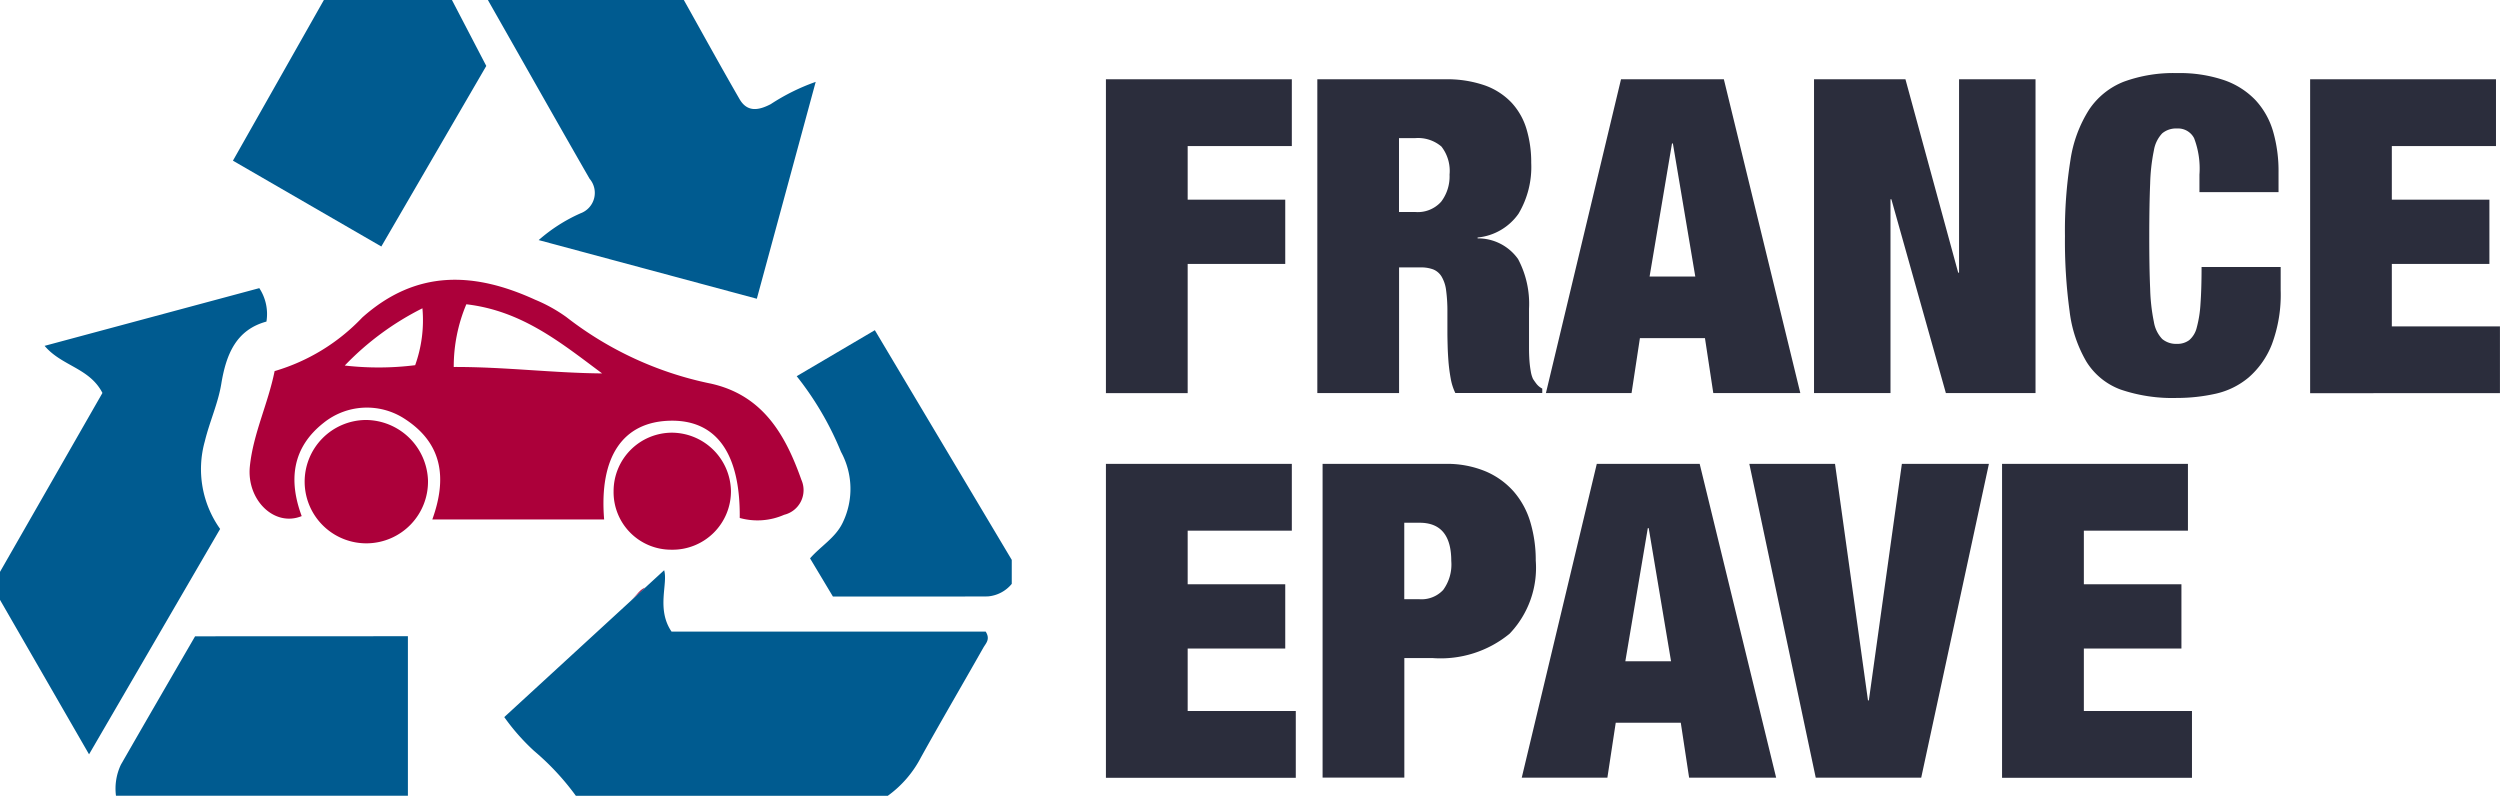 <svg xmlns="http://www.w3.org/2000/svg" xmlns:xlink="http://www.w3.org/1999/xlink" width="140.125" height="44.605" viewBox="0 0 140.125 44.605"><defs><clipPath id="clip-path"><rect id="Rectangle_337" data-name="Rectangle 337" width="140.125" height="44.605" transform="translate(0 0)" fill="none"></rect></clipPath></defs><g id="Group_50781" data-name="Group 50781" transform="translate(0 0)"><path id="Path_48105" data-name="Path 48105" d="M72.407,4.443V8.187H66.569v3.006h5.469v3.6H66.569v7.242H61.987V4.443Z" fill="#2b2d3c"></path><g id="Group_50782" data-name="Group 50782"><g id="Group_50781-2" data-name="Group 50781" clip-path="url(#clip-path)"><path id="Path_48106" data-name="Path 48106" d="M81,4.444a6.414,6.414,0,0,1,2.229.344,3.83,3.83,0,0,1,1.5.973,3.754,3.754,0,0,1,.837,1.491,6.471,6.471,0,0,1,.259,1.872,5.121,5.121,0,0,1-.714,2.858,3.169,3.169,0,0,1-2.291,1.33v.049a2.747,2.747,0,0,1,2.267,1.158,5.344,5.344,0,0,1,.615,2.783v2.217q0,.371.024.7a5.624,5.624,0,0,0,.075.6,1.634,1.634,0,0,0,.123.419c.065.1.131.193.2.283a.977.977,0,0,0,.32.259v.246H81.57a3.071,3.071,0,0,1-.258-.813,9.372,9.372,0,0,1-.124-.936c-.024-.312-.041-.611-.048-.9s-.013-.522-.013-.7V17.5a8.724,8.724,0,0,0-.073-1.231,1.966,1.966,0,0,0-.259-.776.98.98,0,0,0-.468-.394,1.94,1.94,0,0,0-.7-.111H78.418v7.045H73.836V4.444Zm-1.675,7.439a1.757,1.757,0,0,0,1.453-.579,2.336,2.336,0,0,0,.469-1.515,2.217,2.217,0,0,0-.456-1.576,2.016,2.016,0,0,0-1.49-.469h-.887v4.139Z" fill="#2b2d3c"></path><path id="Path_48107" data-name="Path 48107" d="M96.622,4.443l4.286,17.589H96.03l-.467-3.079H91.917l-.468,3.079h-4.8L90.858,4.443Zm-2.907,3.6L92.459,15.5h2.562L93.765,8.04Z" fill="#2b2d3c"></path><path id="Path_48108" data-name="Path 48108" d="M106.8,4.443l2.956,10.839h.049V4.443h4.286V22.031h-5.025l-3.055-10.863h-.049V22.031h-4.286V4.443Z" fill="#2b2d3c"></path><path id="Path_48109" data-name="Path 48109" d="M122.979,7.744a1.012,1.012,0,0,0-.961-.542,1.208,1.208,0,0,0-.825.271,1.814,1.814,0,0,0-.468.961,10.544,10.544,0,0,0-.209,1.86q-.049,1.17-.05,2.944t.05,2.943a10.544,10.544,0,0,0,.209,1.86,1.814,1.814,0,0,0,.468.961,1.208,1.208,0,0,0,.825.271,1.093,1.093,0,0,0,.69-.21,1.337,1.337,0,0,0,.419-.7,6.433,6.433,0,0,0,.209-1.318c.041-.549.062-1.244.062-2.081h4.434v1.305a7.957,7.957,0,0,1-.493,3.03,4.742,4.742,0,0,1-1.305,1.86,4.351,4.351,0,0,1-1.86.912,9.919,9.919,0,0,1-2.156.234,8.984,8.984,0,0,1-3.152-.469,3.8,3.8,0,0,1-1.922-1.564A7.307,7.307,0,0,1,116,17.437a28.96,28.96,0,0,1-.259-4.2,25.1,25.1,0,0,1,.307-4.262,7.228,7.228,0,0,1,1.048-2.833,4.174,4.174,0,0,1,1.946-1.564,8.094,8.094,0,0,1,2.98-.481,7.754,7.754,0,0,1,2.637.395,4.44,4.44,0,0,1,1.761,1.12,4.382,4.382,0,0,1,.985,1.749,7.994,7.994,0,0,1,.307,2.3v1.109h-4.433V9.789a4.784,4.784,0,0,0-.3-2.045" fill="#2b2d3c"></path><path id="Path_48110" data-name="Path 48110" d="M139.9,4.443V8.187h-5.838v3.006h5.469v3.6h-5.469v3.5h6.06v3.744H129.483V4.443Z" fill="#2b2d3c"></path><path id="Path_48111" data-name="Path 48111" d="M72.407,26v3.744H66.569v3.006h5.469v3.6H66.569v3.5h6.06v3.744H61.987V26Z" fill="#2b2d3c"></path><path id="Path_48112" data-name="Path 48112" d="M81,26a5.623,5.623,0,0,1,2.266.419,4.371,4.371,0,0,1,1.589,1.145,4.611,4.611,0,0,1,.924,1.712,7.471,7.471,0,0,1,.3,2.143,5.344,5.344,0,0,1-1.466,4.1,6.085,6.085,0,0,1-4.3,1.367h-1.6v6.7H74.131V26Zm-1.429,7.587a1.661,1.661,0,0,0,1.317-.518,2.414,2.414,0,0,0,.456-1.626q0-2.142-1.773-2.143h-.862v4.287Z" fill="#2b2d3c"></path><path id="Path_48113" data-name="Path 48113" d="M95.267,26l4.286,17.589H94.675l-.467-3.079H90.562l-.468,3.079h-4.8L89.5,26ZM92.36,29.6,91.1,37.064h2.562L92.41,29.6Z" fill="#2b2d3c"></path><path id="Path_48114" data-name="Path 48114" d="M102.853,26,104.7,39.256h.049L106.6,26h4.878l-3.794,17.588h-5.912L98.05,26Z" fill="#2b2d3c"></path><path id="Path_48115" data-name="Path 48115" d="M122.634,26v3.744H116.8v3.006h5.469v3.6H116.8v3.5h6.06v3.744H112.215V26Z" fill="#2b2d3c"></path><path id="Path_48116" data-name="Path 48116" d="M35.5,33.529c-.054.053-.107.108-.162.161l.819-.752c-.28.1-.45.389-.657.591" fill="#ac003a"></path><path id="Path_48117" data-name="Path 48117" d="M39.8,21.493a19.538,19.538,0,0,1-8.055-3.721,8.656,8.656,0,0,0-1.759-.976c-3.417-1.563-6.654-1.7-9.681,1A11.07,11.07,0,0,1,15.392,20.8c-.371,1.846-1.2,3.5-1.388,5.344-.188,1.874,1.374,3.413,2.906,2.783-.745-2.005-.54-3.836,1.23-5.228a3.873,3.873,0,0,1,4.519-.238c2.146,1.377,2.41,3.333,1.572,5.655h9.631c-.289-3.518,1.053-5.477,3.7-5.535,2.582-.057,3.939,1.82,3.9,5.451a3.707,3.707,0,0,0,2.489-.178,1.422,1.422,0,0,0,.965-1.963c-.9-2.544-2.171-4.762-5.119-5.4M23.27,20.469a16.531,16.531,0,0,1-3.946.019,15.876,15.876,0,0,1,4.353-3.208,7.47,7.47,0,0,1-.407,3.189m2.162.1a9,9,0,0,1,.706-3.514c3.135.364,5.325,2.176,7.611,3.875-2.752-.021-5.471-.37-8.317-.361" fill="#ac003a"></path><path id="Path_48118" data-name="Path 48118" d="M20.5,23.54a3.457,3.457,0,1,0,3.489,3.379A3.507,3.507,0,0,0,20.5,23.54" fill="#ac003a"></path><path id="Path_48119" data-name="Path 48119" d="M37.662,24.252a3.276,3.276,0,0,0-3.27,3.279,3.224,3.224,0,0,0,3.236,3.28,3.274,3.274,0,0,0,3.342-3.305,3.33,3.33,0,0,0-3.308-3.254" fill="#ac003a"></path><path id="Path_48120" data-name="Path 48120" d="M51.633,42.425c1.14-2.053,2.328-4.08,3.484-6.124.134-.237.406-.468.13-.9H37.64c-.861-1.262-.191-2.684-.414-3.44l-1.067.98-.819.752-7.076,6.5a11.887,11.887,0,0,0,1.676,1.9,14.3,14.3,0,0,1,2.337,2.511H49.761a6.134,6.134,0,0,0,1.872-2.181" fill="#005b90"></path><path id="Path_48121" data-name="Path 48121" d="M12.338,29.647a5.774,5.774,0,0,1-.859-4.908c.261-1.086.744-2.128.924-3.224.273-1.659.831-3.027,2.531-3.491a2.644,2.644,0,0,0-.4-1.874L2.5,19.385c.963,1.14,2.515,1.23,3.242,2.64L0,32.053v1.569L4.991,42.28l7.347-12.633" fill="#005b90"></path><path id="Path_48122" data-name="Path 48122" d="M32.537,11.957a9.156,9.156,0,0,0-2.344,1.5L42.42,16.745c1.139-4.193,2.2-8.1,3.3-12.156A11.665,11.665,0,0,0,43.2,5.837c-.66.344-1.311.478-1.75-.285C40.388,3.713,39.366,1.852,38.329,0H27.346c1.9,3.341,3.786,6.688,5.7,10.018a1.219,1.219,0,0,1-.511,1.939" fill="#005b90"></path><path id="Path_48123" data-name="Path 48123" d="M10.935,35.665c-1.4,2.415-2.786,4.8-4.158,7.194A3.136,3.136,0,0,0,6.5,44.6H22.863v-8.94Z" fill="#005b90"></path><path id="Path_48124" data-name="Path 48124" d="M21.371,13.82c2.035-3.5,3.976-6.84,5.885-10.124-.692-1.326-1.31-2.511-1.927-3.7H18.156l-5.1,9.01,8.317,4.81" fill="#005b90"></path><path id="Path_48125" data-name="Path 48125" d="M44.655,21.085a17.352,17.352,0,0,1,2.483,4.242,4.331,4.331,0,0,1,.086,3.987c-.4.827-1.207,1.285-1.821,1.982l1.282,2.14c2.927,0,5.8.007,8.669-.006a1.933,1.933,0,0,0,1.355-.705V31.381c-2.548-4.276-5.1-8.551-7.674-12.874l-4.38,2.578" fill="#005b90"></path></g></g></g></svg>